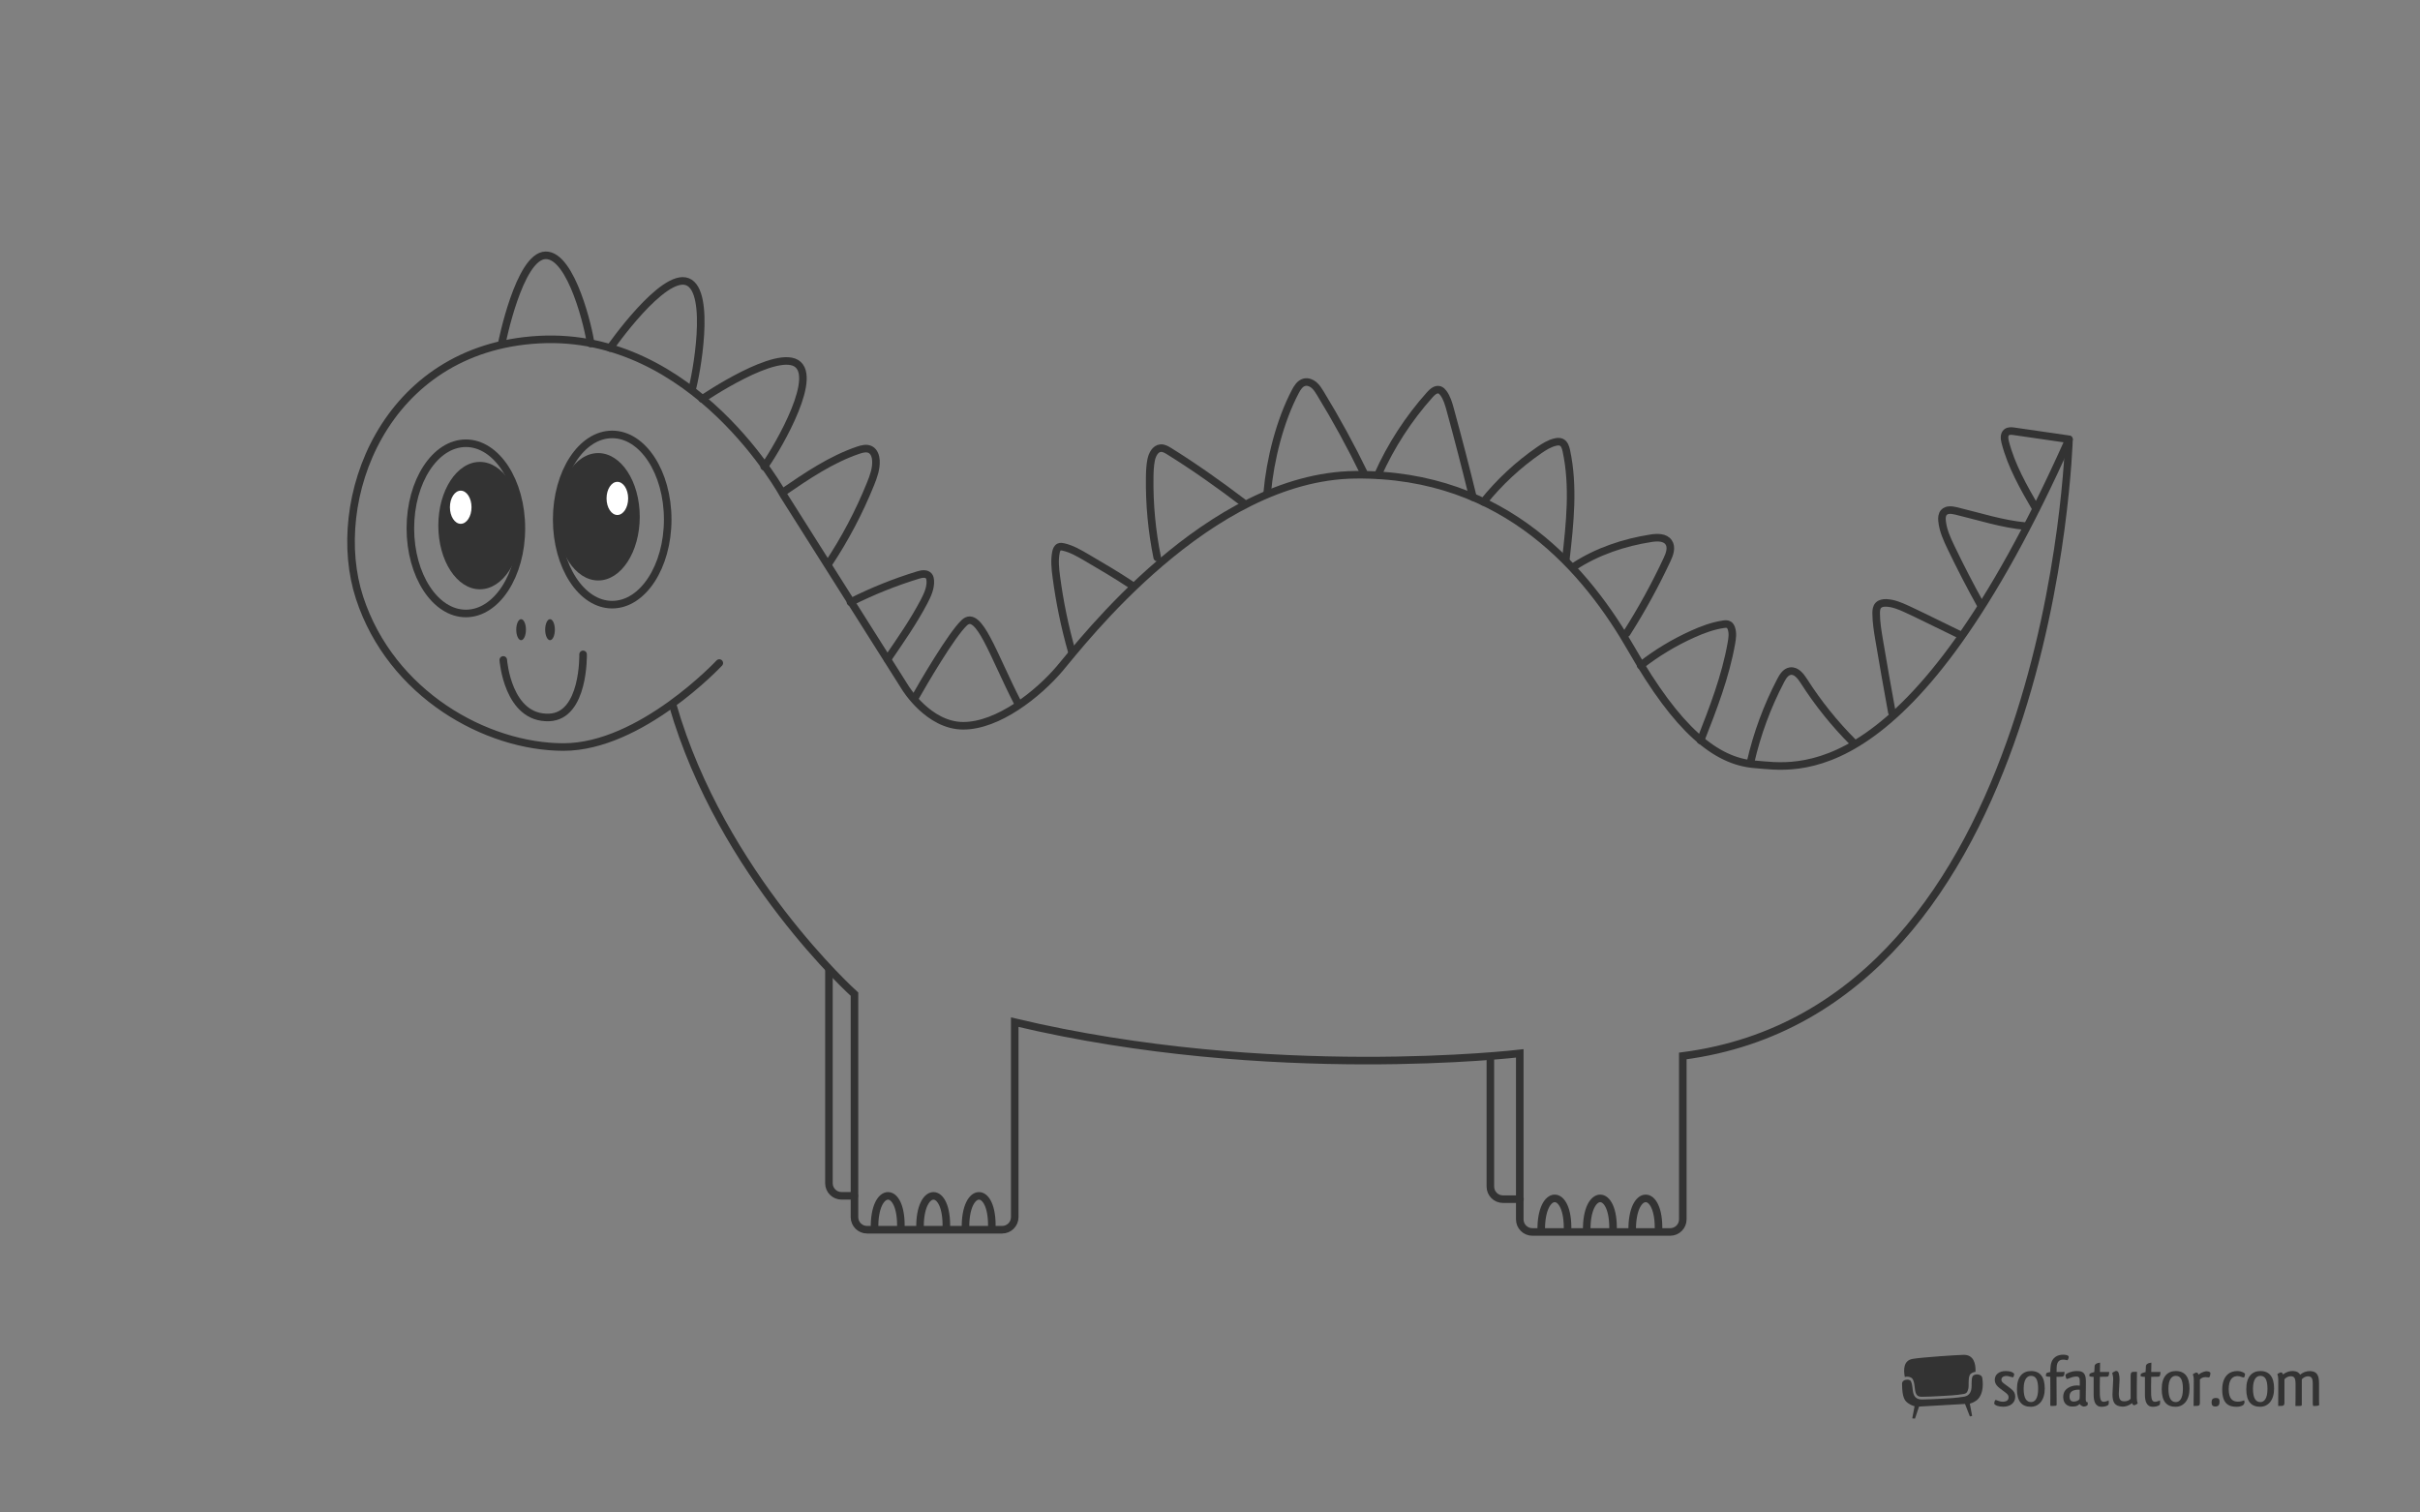 <?xml version="1.0" encoding="UTF-8"?>
<svg xmlns="http://www.w3.org/2000/svg" width="1920" height="1200" viewBox="0 0 1920 1200">
  <rect x="0" y="0" width="1920" height="1200" fill="#808080" stroke="none"/>
  <g id="Wasserzeichen">
    <g>
      <g>
        <path d="M1510.3,1095.46c-.76.57-1.22,1.29-1.23,2.35,0,5.8.63,9.26,1.51,11.41.88,2.15,1.92,3.03,3.09,3.91,1.13.84,2.29,1.44,3.15,1.82.85.37,1.39.51,1.4.52l.78.22-1.83,9.65,2.15.18,3.23-9.55,35.53-2.03.94-.03,3.86,9.88,1.79-.38-1.85-9.77.77-.22s.54-.15,1.4-.53c.86-.37,2-.96,3.15-1.81,1.82-1.38,4.97-4.91,4.98-12.77,0-1.49-.11-3.14-.38-4.94-.27-1.94-2.12-2.9-4.2-2.93-1.69,0-3.2.74-3.58,1.7-1.18,2.54-.31,7.03-1.01,10.45-.6,2.96-2.61,5.06-5.67,5.53-6.56,1.09-11.58,1.27-18.1,1.64-5.67.32-9.55.48-15.23.59h-.21c-2.22.01-3.88-.62-4.99-1.75-1.1-1.12-1.62-2.58-1.93-4.12-.61-3.08-.49-5.94-1.64-8.46-.34-.83-1.53-1.43-2.98-1.42h-.02c-1.03,0-2.11.31-2.87.85Z" fill="#333" fill-rule="evenodd"/>
        <path d="M1557.99,1074.93c-4.95.07-33.11,1.92-40.56,3.21-7.14,1.24-7.34,8.34-6.18,14.36.62-.18,1.29-.26,1.93-.26,1.85,0,3.8.71,4.61,2.49,1.01,2.31,1.16,4.45,1.44,6.81.25,2.37.67,4.38,1.78,5.45.73.73,1.79,1.21,3.71,1.21h.18c5.66-.1,9.52-.26,15.15-.59,6.57-.36,11.52-.55,17.91-1.63,2.42-.44,3.09-1.7,3.67-4.14.66-2.84-.34-7.36,1.12-10.8.73-1.57,2.88-2.4,4.6-2.66.25-6.41-1.43-13.57-9.35-13.45Z" fill="#333" fill-rule="evenodd"/>
      </g>
      <path d="M1592.98,1087.9c3.43.23,4.86,1.6,5.09,2.29,0,.74-.4,1.94-.86,2.57-.8-.17-1.66-.23-2.63-.57-.86-.34-1.77-.51-2.8-.51-2.34,0-3.89,1.2-3.89,2.97,0,.97.46,1.83,1.83,2.91,1.43,1.14,4.06,2.86,5.77,4.29,2.46,1.94,3.37,3.83,3.37,6.23,0,5.32-4.29,8-9.54,8-3.54,0-6.57-1.03-7.14-2.46,0-.91.34-2.11.91-2.86h.23c.46,0,.97.17,1.54.46,1.2.51,2.74.91,4.34.91.34,0,.74-.06,1.09-.11,2.06-.23,3.31-1.54,3.31-3.43,0-1.31-.69-2.46-2.46-3.71-1.49-1.09-3.31-2.4-4.63-3.49l-1.37-1.2c-1.71-1.66-2.51-3.43-2.51-5.37,0-4.4,3.54-7.03,8.69-7.03.63,0,1.2.06,1.66.11Z" fill="#333"/>
      <path d="M1611.26,1116.13c-7.09,0-11.03-4.17-11.03-14.06s4.63-14.29,11.2-14.29c7.2,0,10.86,4.74,10.86,13.94s-4.69,14.4-11.03,14.4ZM1611.38,1112.41c3.03,0,5.66-2.63,5.66-10.52s-2.23-10.29-5.66-10.29h-.11c-3.03,0-5.72,2.8-5.72,10.23,0,7.89,2.46,10.57,5.83,10.57Z" fill="#333"/>
      <path d="M1641.27,1076.81c-.06.46-.11.86-.29,1.26-.23.51-.4.86-.69,1.14-.17.06-.69-.11-1.14-.23-.57-.17-1.54-.23-2.29-.23-2.57,0-4.92,1.14-5.14,6.06-.06,1.2-.06,2.46-.06,3.71h3.09c1.26,0,2.51,0,3.26-.06-.17,2.69-.46,3.26-1.26,3.54-.11.06-.34.17-.63.23-1.2.11-2.74.11-4.52.11,0,6.46.06,15.72.11,21.83,0,.29,0,.91-.46,1.09-.91.17-2.57.23-3.26.23-.46,0-.86-.06-1.26-.11-.06-.34-.06-.8-.06-1.31,0-2.29.06-4.63.06-6.97,0-4.69-.06-9.6-.06-14.74-1.83-.06-2.91-.23-3.54-.69.23-2.11.4-2.4,1.32-2.63.46-.11,1.2-.29,2.23-.51,0-1.54.06-2.97.23-4.29.63-7.6,5.89-9.43,9.89-9.43,2.34,0,3.77.51,4.29,1.09.23.29.17.63.17.91Z" fill="#333"/>
      <path d="M1638.75,1091.15c0-.23.06-.46.11-.63,1.2-1.14,4.63-2.63,8.46-2.74.91,0,1.03,0,2,.06,4.23.29,5.6,3.09,5.6,7.94v2.57c0,3.94-.11,8.51-.11,11.54,0,0-.23,2.97,1.6,2.63-.06.8-.06,1.77-.06,2.12-.46.63-1.54,1.26-3.03,1.31-1.37,0-2.86-1.26-3.43-2.06-.34.34-1.03.97-1.66,1.31-1.26.63-2.63.74-4.17.74-3.66,0-7.14-2.29-7.14-7.54,0-7.03,6.23-8.8,9.66-9.14.57-.06,1.09-.06,1.6-.06.74,0,1.37.06,1.89.17v-3.26c0-2.57-.29-4-2.74-4-2,0-4.34.8-6,1.49-.63.29-1.2.46-1.66.46-.51-.57-.74-1.6-.86-2.29-.06-.17-.06-.4-.06-.63ZM1650.06,1106.7v-4.06c-.34-.06-.74-.06-1.14-.06-.69,0-1.31.06-1.89.11-2.74.46-5.09,1.66-5.09,5.26,0,2.91,1.26,3.94,3.03,4.06h.4c1.71,0,3.6-.8,4.4-1.77.06-.11.11-.46.17-.8.11-.69.11-1.54.11-2.74Z" fill="#333"/>
      <path d="M1673.09,1112.3c0,.51,0,1.09-.06,1.6-.11.46-.4.8-.86,1.14-1.09.69-3.03,1.09-4.8,1.09-5.32,0-6.29-4.97-6.29-9.6v-14.12c-1.83,0-2.74-.23-3.43-.57,0-1.77.06-1.54.51-2,.8-.69,2.57-.86,3.43-1.26l.29-5.14c.4-1.14,1.6-2.11,4.29-2.29-.06,2.63-.11,5.03-.11,7.37h7.37c-.17,2.86-.51,3.49-1.32,3.66-.46.06-.91.11-1.37.11-1.49.06-2.23.06-4.69.06-.06,2.63-.11,5.31-.11,7.77s.06,4.74.06,6.63c.23,3.2.74,5.43,3.03,5.43.86.06,3.49-.74,3.94-1.14.06.34.11.8.11,1.26Z" fill="#333"/>
      <path d="M1681.61,1095.1l-.57,10.46c0,5.14,1.6,6.23,4.34,6.23,2,.12,4.06-.8,5.03-2v-18.17c0-1.2.12-1.94.63-2.69.69-.57,1.31-.51,4.4-.57-.06,3.09-.11,6.74-.11,11.14v9.72c0,1.83.29,3.14.68,4.28-.29.34-1.03.74-2.29,1.32-.17.06-.34.06-.4.06-1.03,0-1.54-.74-1.77-1.71-1.37,1.14-2.69,1.83-3.94,2.23-1.2.4-2.29.63-3.54.63-6.63-.29-7.94-3.66-8.06-9.71l.57-11.94c0-2.11-.34-3.66-.8-5.03.34-.4,1.2-.91,2.69-1.6.23-.06.4-.06.46-.06,1.26,0,1.83,1.03,2.06,1.94.34,1.31.63,2.57.63,5.49Z" fill="#333"/>
      <path d="M1713.78,1112.3c0,.51,0,1.09-.06,1.6-.11.46-.4.8-.86,1.14-1.09.69-3.03,1.09-4.8,1.09-5.32,0-6.29-4.97-6.29-9.6v-14.12c-1.83,0-2.74-.23-3.43-.57,0-1.77.06-1.54.52-2,.8-.69,2.57-.86,3.43-1.26l.29-5.14c.4-1.14,1.6-2.11,4.29-2.29-.06,2.63-.11,5.03-.11,7.37h7.37c-.17,2.86-.51,3.49-1.31,3.66-.46.06-.91.11-1.37.11-1.49.06-2.23.06-4.69.06-.06,2.63-.12,5.31-.12,7.77s.06,4.74.06,6.63c.23,3.2.74,5.43,3.03,5.43.86.06,3.49-.74,3.94-1.14.06.34.12.8.12,1.26Z" fill="#333"/>
      <path d="M1726.12,1116.13c-7.09,0-11.03-4.17-11.03-14.06s4.63-14.29,11.2-14.29c7.2,0,10.86,4.74,10.86,13.94s-4.69,14.4-11.03,14.4ZM1726.23,1112.41c3.03,0,5.66-2.63,5.66-10.52s-2.23-10.29-5.66-10.29h-.11c-3.03,0-5.71,2.8-5.71,10.23,0,7.89,2.46,10.57,5.83,10.57Z" fill="#333"/>
      <path d="M1745.38,1094.41v18.23c0,.97-.06,1.66-.51,2.29-.74.51-1.43.57-4.51.57.06-3.09.11-6.74.11-11.2l.06-9.66c0-1.83-.34-3.14-.74-4.29.34-.34,1.03-.74,2.34-1.31.17-.06.29-.06.4-.06,1.03,0,1.49.74,1.77,1.71,1.31-1.14,2.69-1.83,3.89-2.23,1.09-.34,2.06-.63,3.09-.46,1.49.17,2.29.63,2.46,1.43,0,.8-.23,2.29-.91,3.32q-.23.06-.51.06c-.4,0-.92-.06-1.37-.11-.4-.11-.74-.11-1.03-.11-1.89,0-3.37.63-4.51,1.83Z" fill="#333"/>
      <path d="M1758,1109.15c2.57,0,3.03,1.09,2.97,3.2-.06,2.06-.69,3.54-3.37,3.54-2.23,0-2.97-1.09-2.97-3.43,0-2.17,1.03-3.31,3.37-3.31Z" fill="#333"/>
      <path d="M1780.46,1092.87h-.29c-.4,0-.97-.17-1.54-.34-1.03-.46-2.29-.74-3.43-.74-.29,0-.51,0-.8.06-3.6.29-6.17,3.43-6.17,10.29,0,8.23,3.6,9.94,7.31,9.94,1.89,0,3.72-.52,4.92-1.09.17.57.34,1.2.34,1.6-.06.8-.57,1.77-1.26,2.29-1.09.74-2.97,1.26-5.03,1.26-6.17,0-11.43-2.29-11.43-13.72,0-6.06,1.94-9.77,4.17-11.83,2.23-2.11,5.09-2.8,7.83-2.8,3.37,0,5.89,1.54,6.12,2.29,0,.74-.29,2-.74,2.8Z" fill="#333"/>
      <path d="M1793.21,1116.13c-7.09,0-11.03-4.17-11.03-14.06s4.63-14.29,11.2-14.29c7.2,0,10.86,4.74,10.86,13.94s-4.69,14.4-11.03,14.4ZM1793.32,1112.41c3.03,0,5.66-2.63,5.66-10.52s-2.23-10.29-5.66-10.29h-.11c-3.03,0-5.72,2.8-5.72,10.23,0,7.89,2.46,10.57,5.83,10.57Z" fill="#333"/>
      <path d="M1825.49,1115.44c-.4.06-1.03.06-2,.06h-2.34c.11-2.91.11-6.4.11-10.69v-6.86c0-4.46-.97-6.06-3.83-6.06-2.11,0-3.77,1.09-4.97,2.4v18.52c0,.97-.11,1.54-.57,2.11-.74.57-1.37.57-4.4.57.06-2.91.06-6.46.06-10.74v-10.23c0-1.83-.29-3.14-.69-4.29.29-.34,1.03-.74,2.29-1.31.17-.06.34-.06.4-.06,1.09,0,1.54.74,1.77,1.71,1.37-1.14,2.74-1.83,3.94-2.23,1.2-.4,2.29-.57,3.6-.57.29,0,.69,0,1.03.06,2.57.17,4.06,1.2,5.03,2.86,1.37-1.14,2.8-1.89,4.12-2.29,1.2-.4,2.29-.57,3.49-.57.4,0,.8,0,1.14.06,5.03.4,6.23,4.11,6.23,9.83v9.6c0,2.86,0,5.43.11,7.49-.69.51-1.49.69-4.69.69-.23-.46-.4-1.03-.4-1.83v-15.66c0-4.46-.91-6.06-3.83-6.06-2,0-3.66,1.09-4.86,2.4v20.17c0,.57-.29.8-.74.91Z" fill="#333"/>
    </g>
  </g>
  <g id="dibujos">
    <g>
      <path d="M766.03,974.4c-.56-33.85,22.01-34.54,20.84.33" fill="none" stroke="#333" stroke-linecap="round" stroke-miterlimit="10" stroke-width="6"/>
      <path d="M729.94,974.4c-.56-33.85,22.01-34.54,20.84.33" fill="none" stroke="#333" stroke-linecap="round" stroke-miterlimit="10" stroke-width="6"/>
      <path d="M693.86,974.4c-.56-33.85,22.01-34.54,20.84.33" fill="none" stroke="#333" stroke-linecap="round" stroke-miterlimit="10" stroke-width="6"/>
      <path d="M1294.98,976.4c-.56-33.85,22.01-34.54,20.84.33" fill="none" stroke="#333" stroke-linecap="round" stroke-miterlimit="10" stroke-width="6"/>
      <path d="M1258.9,976.4c-.56-33.85,22.01-34.54,20.84.33" fill="none" stroke="#333" stroke-linecap="round" stroke-miterlimit="10" stroke-width="6"/>
      <path d="M1222.81,976.4c-.56-33.85,22.01-34.54,20.84.33" fill="none" stroke="#333" stroke-linecap="round" stroke-miterlimit="10" stroke-width="6"/>
    </g>
    <g>
      <ellipse cx="369.62" cy="419.2" rx="44.04" ry="67.53" fill="none" stroke="#333" stroke-linecap="round" stroke-miterlimit="10" stroke-width="6"/>
      <ellipse cx="380.71" cy="417.01" rx="32.95" ry="50.53" fill="#333"/>
      <ellipse cx="365.53" cy="402.44" rx="8.57" ry="13.15" fill="#fff"/>
      <ellipse cx="485.71" cy="412.2" rx="44.04" ry="67.53" fill="none" stroke="#333" stroke-linecap="round" stroke-miterlimit="10" stroke-width="6"/>
      <ellipse cx="474.62" cy="410.01" rx="32.95" ry="50.53" fill="#333"/>
      <ellipse cx="489.8" cy="395.44" rx="8.57" ry="13.15" fill="#fff"/>
      <ellipse cx="413.43" cy="499.59" rx="3.84" ry="8.34" fill="#333"/>
      <ellipse cx="436.38" cy="499.59" rx="3.84" ry="8.34" fill="#333"/>
      <path d="M399.29,523.59s3.4,46.89,36.43,45.62c28.06-1.08,26.89-50.04,26.89-50.04" fill="none" stroke="#333" stroke-linecap="round" stroke-miterlimit="10" stroke-width="6"/>
      <path d="M1641.5,348.61s-12.26,450.89-306.38,489.19v129.64c0,5.52-4.48,10-10,10h-109.36c-5.52,0-10-4.48-10-10v-131.68s-197.7,23.49-400.68-24.77v154.68c0,5.52-4.48,10-10,10h-107.15c-5.52,0-10-4.48-10-10v-176.89s-105.38-94.6-144.19-229.4" fill="none" stroke="#333" stroke-linecap="round" stroke-miterlimit="10" stroke-width="6"/>
      <path d="M657.67,769.71v169.06c0,5.52,4.48,10,10,10h10.09" fill="none" stroke="#333" stroke-linecap="round" stroke-miterlimit="10" stroke-width="6"/>
      <path d="M1182.44,838.57v102.85c0,5.52,4.48,10,10,10h13.49" fill="none" stroke="#333" stroke-linecap="round" stroke-miterlimit="10" stroke-width="6"/>
      <path d="M398.1,272.52s13.79-69.45,34.72-69.96,34.72,60.26,35.74,69.96" fill="none" stroke="#333" stroke-linecap="round" stroke-miterlimit="10" stroke-width="6"/>
      <path d="M484.06,276.1s41.95-60.29,61.41-52.55c19.46,7.74,6.47,75.9,3.61,85.23" fill="none" stroke="#333" stroke-linecap="round" stroke-miterlimit="10" stroke-width="6"/>
      <path d="M557.16,316.57s60.67-41.4,76.1-27.24c15.43,14.16-20.98,73.23-26.98,80.93" fill="none" stroke="#333" stroke-linecap="round" stroke-miterlimit="10" stroke-width="6"/>
      <path d="M621.27,390.51c18.87-12.92,38.05-26,59.71-33.35,3.14-1.07,6.74-1.97,9.66-.38,2.96,1.62,4.14,5.3,4.32,8.66.35,6.43-1.94,12.68-4.35,18.64-8.99,22.24-20.24,43.56-33.52,63.54" fill="none" stroke="#333" stroke-linecap="round" stroke-miterlimit="10" stroke-width="6"/>
      <path d="M674.76,477.78c17.25-8.71,35.26-15.94,53.75-21.58,2.9-.88,6.6-1.5,8.47.88.78,1,1.02,2.31,1.1,3.58.36,5.93-2.29,11.58-5.05,16.84-8.56,16.24-18.56,30.4-28.89,45.58" fill="none" stroke="#333" stroke-linecap="round" stroke-miterlimit="10" stroke-width="6"/>
      <path d="M850.31,516.79c-5.53-19.45-9.63-39.3-12.26-59.34-.84-6.38-1.52-12.91-.27-19.22.33-1.69.98-3.56,2.56-4.25,1.03-.45,2.21-.27,3.31-.02,6.54,1.46,12.44,4.9,18.23,8.28,11.81,6.91,23.62,13.83,35.03,21.38" fill="none" stroke="#333" stroke-linecap="round" stroke-miterlimit="10" stroke-width="6"/>
      <path d="M918.12,442.29c-4.26-20.93-6.27-42.31-5.96-63.67.06-4.56.24-9.14,1.13-13.61.85-4.27,3.24-9.13,7.58-9.46,2.37-.18,4.57,1.1,6.59,2.35,19.52,12.07,40.46,26.93,58.72,40.83" fill="none" stroke="#333" stroke-linecap="round" stroke-miterlimit="10" stroke-width="6"/>
      <path d="M1005.41,390.78c2.33-26.16,10.03-56.84,22.25-80.08,1.65-3.15,3.76-6.54,7.21-7.41,2.66-.67,5.52.42,7.62,2.19s3.58,4.15,5.01,6.49c12.73,20.86,24.46,42.34,35.12,64.33" fill="none" stroke="#333" stroke-linecap="round" stroke-miterlimit="10" stroke-width="6"/>
      <path d="M1093.2,376.75c10.36-23.2,24.35-44.77,41.31-63.69,2.01-2.25,4.83-4.68,7.69-3.7,1.22.42,2.16,1.42,2.94,2.45,2.84,3.8,4.17,8.49,5.42,13.06,6.33,23.1,12.33,46.29,18.02,69.55" fill="none" stroke="#333" stroke-linecap="round" stroke-miterlimit="10" stroke-width="6"/>
      <path d="M1177,398.21c12.59-15.66,27.46-29.49,43.99-40.91,4.03-2.79,8.27-5.48,13.04-6.57,1.57-.36,3.27-.53,4.74.14,2.45,1.12,3.37,4.08,3.94,6.72,6.07,28.27,2.85,57.62-.4,86.35" fill="none" stroke="#333" stroke-linecap="round" stroke-miterlimit="10" stroke-width="6"/>
      <path d="M1248.98,449.38c18.26-11.9,39.4-18.99,60.94-22.34,5-.78,11.12-.91,13.98,3.27,2.69,3.94.8,9.26-1.22,13.58-9.41,20.15-20.12,39.69-32.06,58.46" fill="none" stroke="#333" stroke-linecap="round" stroke-miterlimit="10" stroke-width="6"/>
      <path d="M1301.66,527.99c12.67-9.91,26.54-18.28,41.21-24.88,7.83-3.53,15.97-6.57,24.47-7.83,1.47-.22,3.07-.36,4.33.43,1.02.64,1.62,1.77,2,2.91,1.25,3.69.7,7.72.02,11.55-4.69,26.68-14.62,52.12-24.5,77.34" fill="none" stroke="#333" stroke-linecap="round" stroke-miterlimit="10" stroke-width="6"/>
      <path d="M1388.81,604.99c5.15-22.64,13.26-44.61,24.04-65.18,1.69-3.21,3.91-6.75,7.5-7.32,4.68-.75,8.28,3.87,10.83,7.87,11.18,17.52,24.27,33.83,38.96,48.53" fill="none" stroke="#333" stroke-linecap="round" stroke-miterlimit="10" stroke-width="6"/>
      <path d="M1501,565.16c-3.51-19.11-6.88-38.25-10.1-57.42-1.18-6.98-2.34-14-2.37-21.08-.01-2.23.17-4.66,1.66-6.31,1.57-1.73,4.14-2.1,6.47-2,5.55.23,10.81,2.44,15.86,4.75,5.14,2.35,10.21,4.82,15.29,7.3,9.14,4.46,18.29,8.92,27.43,13.38" fill="none" stroke="#333" stroke-linecap="round" stroke-miterlimit="10" stroke-width="6"/>
      <path d="M1570.96,479.03c-8.1-14.63-15.77-29.49-23-44.57-3.25-6.77-6.45-13.74-7.16-21.21-.22-2.33-.11-4.93,1.46-6.67,2.3-2.55,6.37-2.01,9.7-1.21,18.44,4.42,36.64,10.43,55.53,12.13" fill="none" stroke="#333" stroke-linecap="round" stroke-miterlimit="10" stroke-width="6"/>
      <path d="M1615.34,403.64c-9.74-16.85-19.59-33.97-24.42-52.82-.7-2.73-1.08-6.15,1.15-7.89,1.6-1.25,3.87-1.02,5.88-.73,14.31,2.07,28.61,4.15,42.92,6.22" fill="none" stroke="#333" stroke-linecap="round" stroke-miterlimit="10" stroke-width="6"/>
      <path d="M725.67,554.08c6.78-12.07,29.26-50.51,39.43-60.04,11.6-10.88,22.66,25.42,42.46,63.81" fill="none" stroke="#333" stroke-linecap="round" stroke-miterlimit="10" stroke-width="6"/>
    </g>
    <path d="M570.69,526.05s-62.3,66.64-123.57,66.64-136.85-41.87-161.87-118.47c-25.02-76.6,18.89-198.13,142.47-204.77,123.57-6.64,194.04,123.57,194.04,123.57l96.51,152.68s18.38,30.13,45.96,30.13,59.23-25.02,76.6-45.45,118.03-152.34,234.38-153.7c120.34-1.41,184.88,78.51,219.32,138.64,36.34,63.45,66.64,88.85,98.04,91.15,31.4,2.3,123.32,24,248.94-257.87" fill="none" stroke="#333" stroke-linecap="round" stroke-miterlimit="10" stroke-width="6"/>
  </g>
</svg>